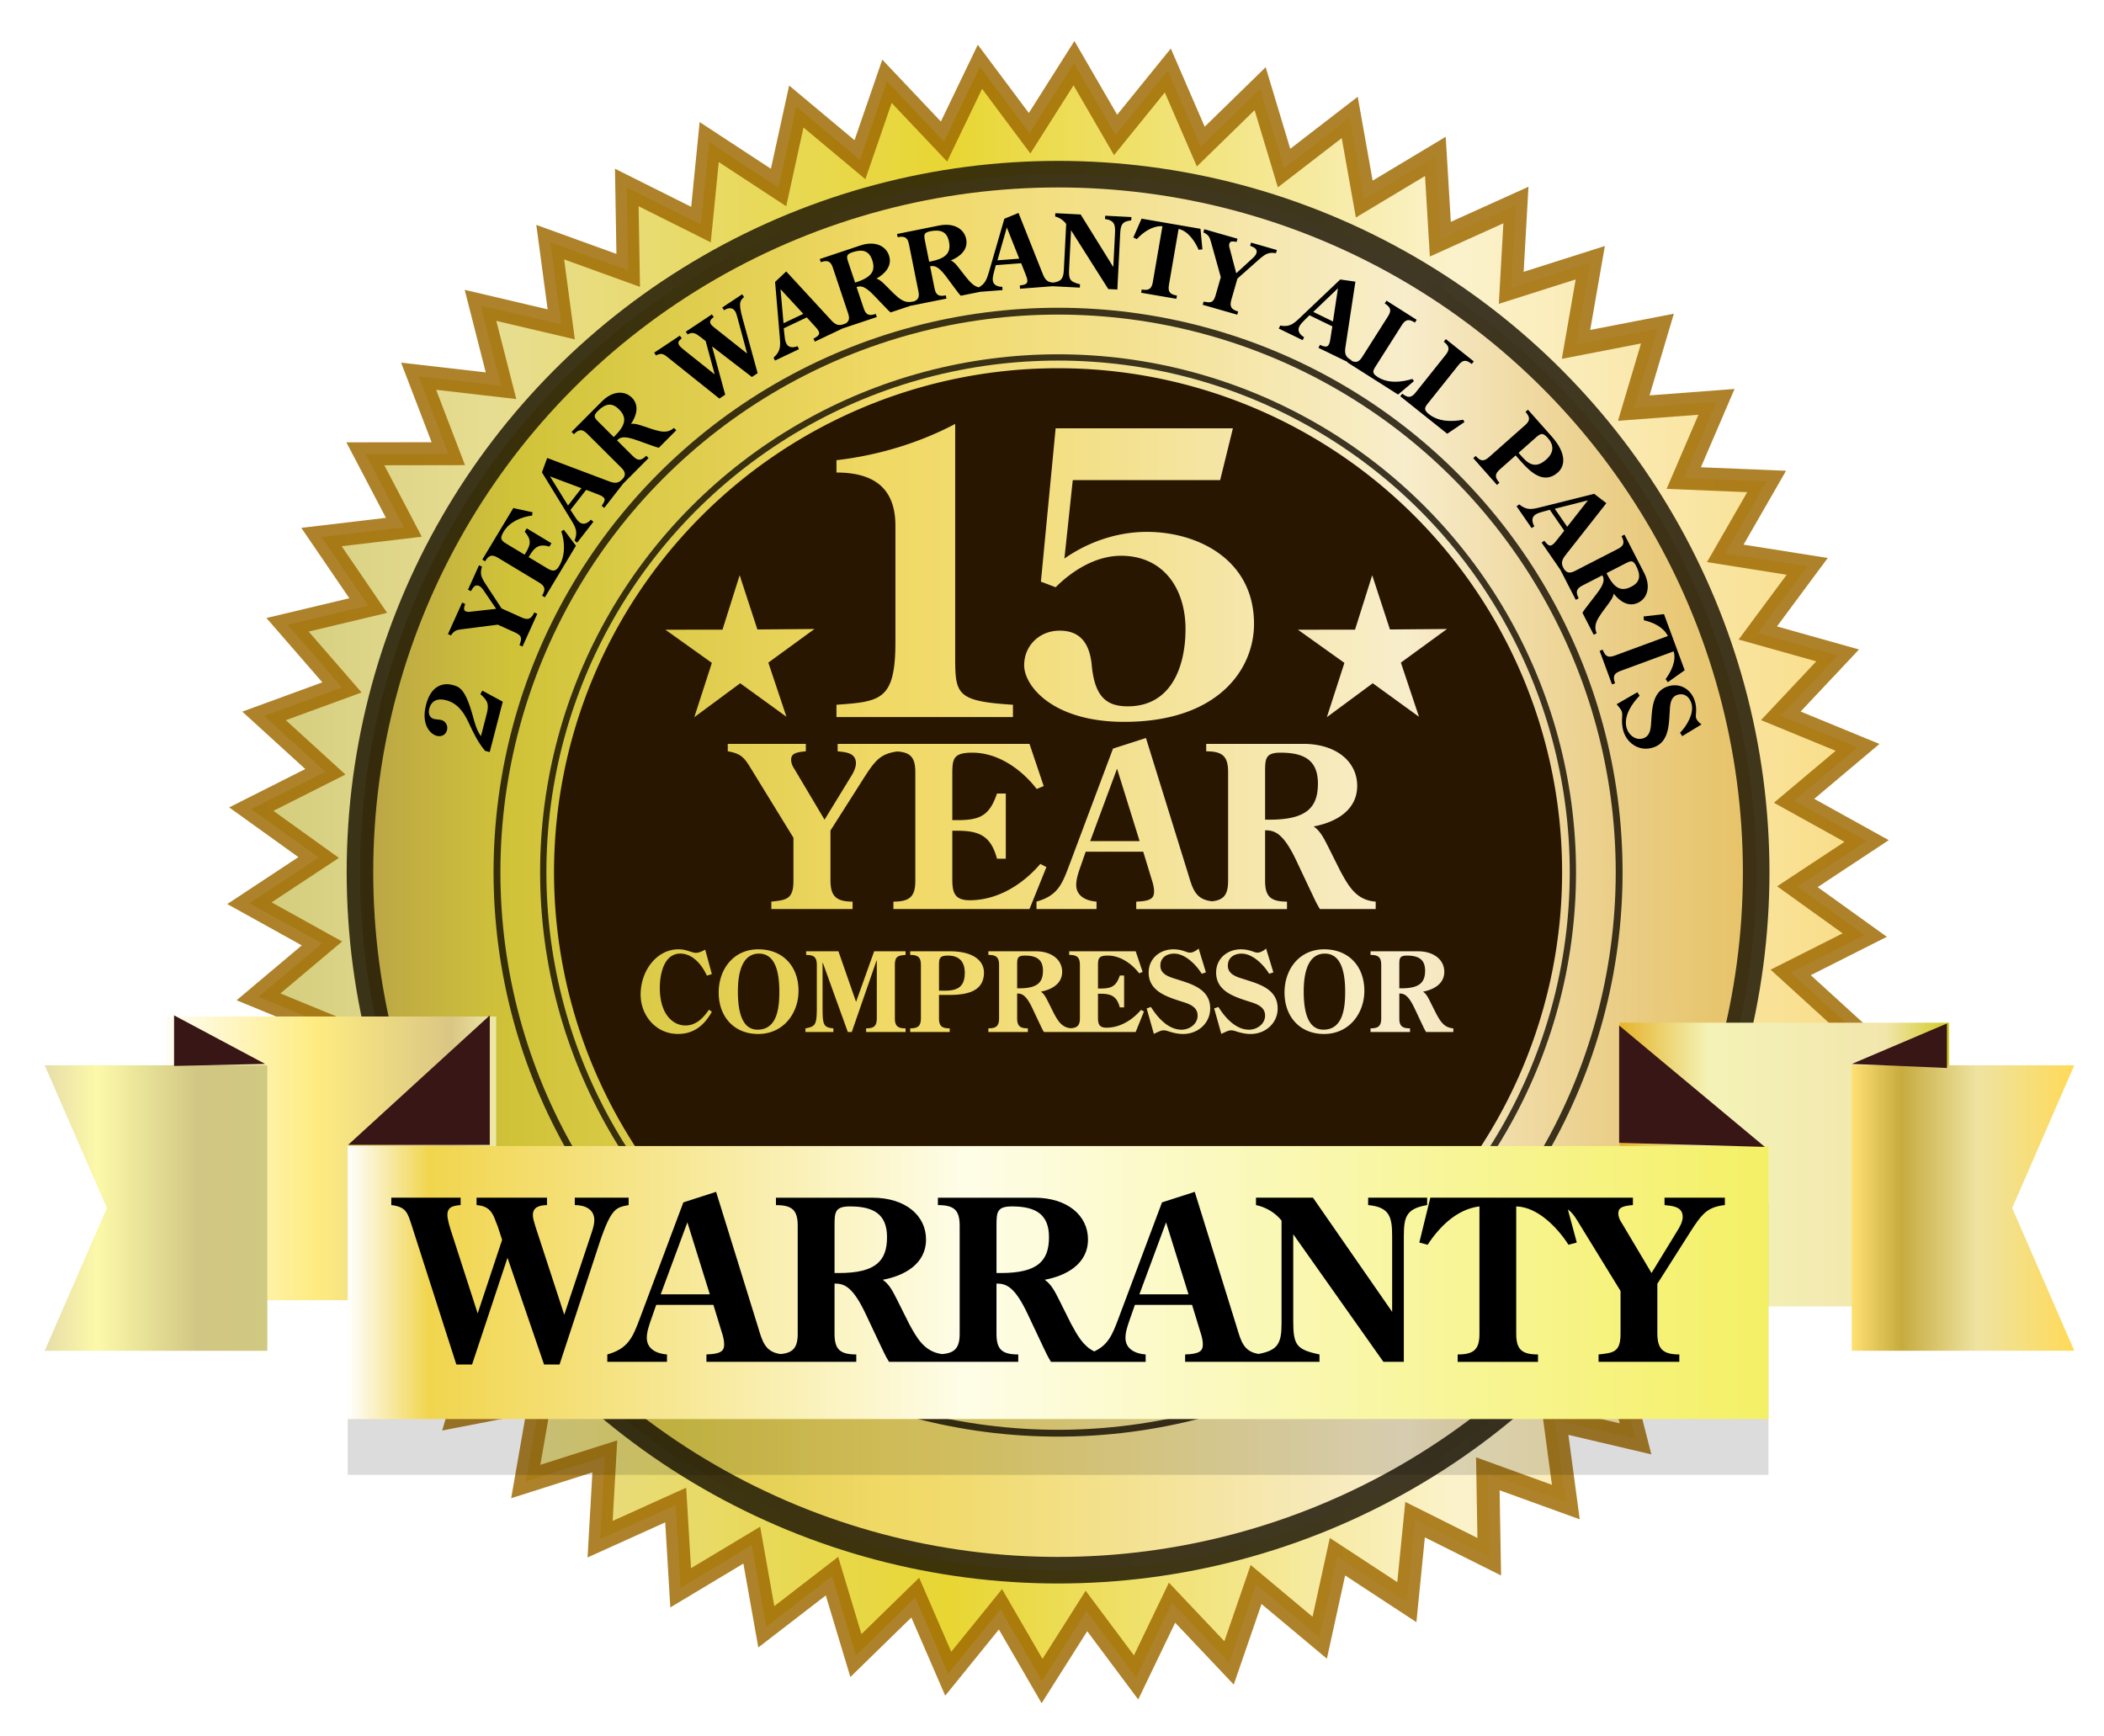 <?xml version="1.0" encoding="UTF-8" standalone="no"?>
<!-- Created with Inkscape (http://www.inkscape.org/) -->

<svg
   width="179.3mm"
   height="147.983mm"
   viewBox="0 0 179.3 147.983"
   version="1.1"
   id="svg1"
   inkscape:version="1.3 (0e150ed6c4, 2023-07-21)"
   sodipodi:docname="genie__ttw__warranty.svg"
   inkscape:export-filename="genie__minisplit__warranty.svg"
   inkscape:export-xdpi="96"
   inkscape:export-ydpi="96"
   xmlns:inkscape="http://www.inkscape.org/namespaces/inkscape"
   xmlns:sodipodi="http://sodipodi.sourceforge.net/DTD/sodipodi-0.dtd"
   xmlns:xlink="http://www.w3.org/1999/xlink"
   xmlns="http://www.w3.org/2000/svg"
   xmlns:svg="http://www.w3.org/2000/svg">
  <sodipodi:namedview
     id="namedview1"
     pagecolor="#ffffff"
     bordercolor="#000000"
     borderopacity="0.25"
     inkscape:showpageshadow="2"
     inkscape:pageopacity="0.0"
     inkscape:pagecheckerboard="0"
     inkscape:deskcolor="#d1d1d1"
     inkscape:document-units="px"
     inkscape:zoom="0.76702439"
     inkscape:cx="252.92546"
     inkscape:cy="317.46057"
     inkscape:window-width="1920"
     inkscape:window-height="1057"
     inkscape:window-x="-8"
     inkscape:window-y="-8"
     inkscape:window-maximized="1"
     inkscape:current-layer="layer1" />
  <defs
     id="defs1">
    <linearGradient
       id="linearGradient32"
       inkscape:collect="always">
      <stop
         style="stop-color:#4a473d;stop-opacity:1;"
         offset="0.053"
         id="stop36" />
      <stop
         style="stop-color:#4d4833;stop-opacity:1;"
         offset="1"
         id="stop34" />
    </linearGradient>
    <linearGradient
       id="linearGradient23"
       inkscape:collect="always">
      <stop
         style="stop-color:#ffe073;stop-opacity:1;"
         offset="0"
         id="stop24" />
      <stop
         style="stop-color:#c6ab3f;stop-opacity:1;"
         offset="0.224"
         id="stop27" />
      <stop
         style="stop-color:#eee3a1;stop-opacity:1;"
         offset="0.563"
         id="stop26" />
      <stop
         style="stop-color:#ffda58;stop-opacity:1;"
         offset="1"
         id="stop25" />
    </linearGradient>
    <linearGradient
       id="linearGradient19"
       inkscape:collect="always">
      <stop
         style="stop-color:#e5b32a;stop-opacity:1;"
         offset="0"
         id="stop20" />
      <stop
         style="stop-color:#f4f3b7;stop-opacity:1;"
         offset="0.271"
         id="stop23" />
      <stop
         style="stop-color:#f2e6ad;stop-opacity:1;"
         offset="0.804"
         id="stop22" />
      <stop
         style="stop-color:#d1ca23;stop-opacity:1;"
         offset="1"
         id="stop21" />
    </linearGradient>
    <linearGradient
       id="linearGradient15"
       inkscape:collect="always">
      <stop
         style="stop-color:#e7dda9;stop-opacity:1;"
         offset="0"
         id="stop16" />
      <stop
         style="stop-color:#fcf9a9;stop-opacity:1;"
         offset="0.237"
         id="stop19" />
      <stop
         style="stop-color:#d1c684;stop-opacity:1;"
         offset="0.69"
         id="stop18" />
      <stop
         style="stop-color:#d0c981;stop-opacity:1;"
         offset="1"
         id="stop17" />
    </linearGradient>
    <linearGradient
       id="linearGradient11"
       inkscape:collect="always">
      <stop
         style="stop-color:#fffdf4;stop-opacity:1;"
         offset="0"
         id="stop12" />
      <stop
         style="stop-color:#feec81;stop-opacity:1;"
         offset="0.452"
         id="stop14" />
      <stop
         style="stop-color:#dac684;stop-opacity:1;"
         offset="0.865"
         id="stop15" />
      <stop
         style="stop-color:#eeeaa8;stop-opacity:1;"
         offset="1"
         id="stop13" />
    </linearGradient>
    <linearGradient
       id="linearGradient8"
       inkscape:collect="always">
      <stop
         style="stop-color:#ffffff;stop-opacity:1;"
         offset="0"
         id="stop8" />
      <stop
         style="stop-color:#f1d54e;stop-opacity:1;"
         offset="0.057"
         id="stop11" />
      <stop
         style="stop-color:#fefde7;stop-opacity:1;"
         offset="0.434"
         id="stop10" />
      <stop
         style="stop-color:#f4f065;stop-opacity:1;"
         offset="1"
         id="stop9" />
    </linearGradient>
    <linearGradient
       id="linearGradient210"
       inkscape:collect="always">
      <stop
         style="stop-color:#b29839;stop-opacity:1;"
         offset="0"
         id="stop210" />
      <stop
         style="stop-color:#cabd25;stop-opacity:1;"
         offset="0.113"
         id="stop214" />
      <stop
         style="stop-color:#f2d96d;stop-opacity:1;"
         offset="0.377"
         id="stop32" />
      <stop
         style="stop-color:#f8edcf;stop-opacity:1;"
         offset="0.745"
         id="stop215" />
      <stop
         style="stop-color:#ce9822;stop-opacity:0.514;"
         offset="1"
         id="stop211" />
    </linearGradient>
    <linearGradient
       id="linearGradient1"
       inkscape:collect="always">
      <stop
         style="stop-color:#c8c060;stop-opacity:1;"
         offset="0"
         id="stop1" />
      <stop
         style="stop-color:#e3d77c;stop-opacity:1;"
         offset="0.154"
         id="stop213" />
      <stop
         style="stop-color:#e4ce09;stop-opacity:1;"
         offset="0.434"
         id="stop216" />
      <stop
         style="stop-color:#fbf0c2;stop-opacity:1;"
         offset="0.744"
         id="stop217" />
      <stop
         style="stop-color:#f7d56c;stop-opacity:1;"
         offset="1"
         id="stop3" />
    </linearGradient>
    <linearGradient
       inkscape:collect="always"
       xlink:href="#linearGradient1"
       id="linearGradient212"
       x1="-91.908"
       y1="85.774"
       x2="183.532"
       y2="85.774"
       gradientUnits="userSpaceOnUse" />
    <linearGradient
       inkscape:collect="always"
       xlink:href="#linearGradient210"
       id="linearGradient213"
       x1="44.786"
       y1="148.5"
       x2="165.214"
       y2="148.5"
       gradientUnits="userSpaceOnUse" />
    <linearGradient
       inkscape:collect="always"
       xlink:href="#linearGradient8"
       id="linearGradient9"
       x1="44.461"
       y1="177.653"
       x2="165.539"
       y2="177.653"
       gradientUnits="userSpaceOnUse"
       gradientTransform="translate(0,5.821)" />
    <linearGradient
       inkscape:collect="always"
       xlink:href="#linearGradient11"
       id="linearGradient13"
       x1="29.031"
       y1="167.07"
       x2="57.116"
       y2="167.07"
       gradientUnits="userSpaceOnUse"
       gradientTransform="translate(0,5.821)" />
    <linearGradient
       inkscape:collect="always"
       xlink:href="#linearGradient15"
       id="linearGradient17"
       x1="18.644"
       y1="171.303"
       x2="37.614"
       y2="171.303"
       gradientUnits="userSpaceOnUse"
       gradientTransform="translate(0,5.821)" />
    <linearGradient
       inkscape:collect="always"
       xlink:href="#linearGradient19"
       id="linearGradient21"
       x1="152.856"
       y1="167.599"
       x2="180.941"
       y2="167.599"
       gradientUnits="userSpaceOnUse"
       gradientTransform="translate(0,5.821)" />
    <linearGradient
       inkscape:collect="always"
       xlink:href="#linearGradient23"
       id="linearGradient25"
       x1="172.631"
       y1="171.303"
       x2="191.602"
       y2="171.303"
       gradientUnits="userSpaceOnUse"
       gradientTransform="translate(0,5.821)" />
    <linearGradient
       inkscape:collect="always"
       xlink:href="#linearGradient32"
       id="linearGradient34"
       x1="50.796"
       y1="114.87"
       x2="160.22"
       y2="114.87"
       gradientUnits="userSpaceOnUse" />
    <filter
       inkscape:collect="always"
       style="color-interpolation-filters:sRGB"
       id="filter37"
       x="-0.027"
       y="-0.14"
       width="1.054"
       height="1.28">
      <feGaussianBlur
         inkscape:collect="always"
         stdDeviation="1.359"
         id="feGaussianBlur37" />
    </filter>
  </defs>
  <g
     inkscape:label="Layer 1"
     inkscape:groupmode="layer"
     id="layer1"
     transform="translate(-14.833,-74.164)">
    <path
       sodipodi:type="star"
       style="opacity:0.83;fill:url(#linearGradient212);stroke:#9e6900;stroke-width:3.864;stroke-linecap:round;stroke-linejoin:miter;stroke-dasharray:none;stroke-opacity:1;paint-order:stroke markers fill"
       id="path1"
       inkscape:flatsided="false"
       sodipodi:sides="54"
       sodipodi:cx="45.878048"
       sodipodi:cy="85.891983"
       sodipodi:r1="124.29967"
       sodipodi:r2="136.01192"
       sodipodi:arg1="1.5323594"
       sodipodi:arg2="1.590537"
       inkscape:rounded="0"
       inkscape:randomized="0"
       d="m 50.655,210.1 -7.461,11.778 -6.991,-12.063 -8.778,10.832 -5.543,-12.793 -9.976,9.739 -4.02,-13.35 -11.04,8.515 -2.443,-13.726 -11.953,7.176 -0.833,-13.917 -12.706,5.74 0.788,-13.92 -13.286,4.226 2.399,-13.734 -13.687,2.655 3.977,-13.363 -13.903,1.048 5.501,-12.811 -13.93,-0.573 6.951,-12.086 -13.77,-2.186 8.307,-11.197 -13.423,-3.77 9.551,-10.157 -12.894,-5.303 10.666,-8.979 -12.191,-6.764 11.636,-7.68 -11.324,-8.133 12.449,-6.277 -10.303,-9.393 13.094,-4.79 -9.143,-10.526 13.561,-3.237 -7.859,-11.516 13.845,-1.641 -6.469,-12.35 13.942,-0.023 -4.991,-13.018 13.85,1.596 -3.446,-13.509 13.571,3.193 -1.855,-13.818 13.109,4.747 -0.238,-13.94 12.469,6.237 1.382,-13.873 11.661,7.642 2.983,-13.619 10.695,8.944 4.544,-13.181 9.584,10.126 6.044,-12.564 8.344,11.17 7.461,-11.778 6.991,12.063 8.778,-10.832 5.543,12.793 9.976,-9.739 4.02,13.35 11.04,-8.515 2.443,13.726 11.953,-7.176 0.833,13.917 12.706,-5.74 -0.788,13.92 13.286,-4.226 -2.399,13.734 13.687,-2.655 -3.977,13.363 13.903,-1.048 -5.501,12.811 13.93,0.573 -6.951,12.086 13.77,2.186 -8.307,11.197 13.423,3.77 -9.551,10.157 12.894,5.303 -10.666,8.979 12.191,6.764 -11.636,7.68 11.324,8.133 -12.449,6.277 10.303,9.393 -13.094,4.79 9.143,10.526 -13.561,3.237 7.859,11.516 -13.845,1.641 6.469,12.35 -13.942,0.023 4.991,13.018 -13.85,-1.596 3.446,13.509 -13.571,-3.193 1.855,13.818 -13.109,-4.747 0.238,13.94 -12.469,-6.237 -1.382,13.873 -11.661,-7.642 -2.983,13.619 -10.695,-8.944 -4.544,13.181 -9.584,-10.126 -6.044,12.564 z"
       transform="matrix(0.507,0,0,0.507,81.736,104.946)" />
    <circle
       style="opacity:0.819;fill:url(#linearGradient213);stroke:#181000;stroke-width:2.264;stroke-linecap:round;stroke-linejoin:miter;stroke-dasharray:none;stroke-opacity:1;paint-order:markers stroke fill"
       id="path210"
       cx="105"
       cy="148.5"
       r="59.492" />
    <path
       id="path211"
       style="opacity:1;fill:#291600;fill-opacity:1;stroke:none;stroke-width:1.834;stroke-linecap:round;stroke-linejoin:miter;stroke-dasharray:none;stroke-opacity:1;paint-order:stroke markers fill"
       d="m 105,105.547 a 42.953,42.953 0 0 0 -42.953,42.953 42.953,42.953 0 0 0 42.953,42.953 42.953,42.953 0 0 0 42.953,-42.953 42.953,42.953 0 0 0 -42.953,-42.953 z m -8.768,4.748 v 19.656 c 0,3.361 2.57e-4,3.972 4.923,4.278 v 1.052 H 86.116 v -1.052 c 3.768,-0.272 5.024,-0.374 5.024,-5.364 v -9.879 c 0,-2.784 -1.358,-4.549 -5.024,-4.549 v -1.052 c 3.531,-0.407 7.027,-1.46 10.116,-3.089 z m 8.561,0.373 h 15.107 l -1.087,4.413 h -12.56 l -0.713,6.688 c 2.037,-1.426 4.515,-2.274 7.027,-2.274 4.311,0 9.132,2.342 9.132,7.842 0,3.87 -3.055,8.351 -11.067,8.351 -6.077,0 -8.521,-3.055 -8.521,-4.82 0,-1.697 1.324,-2.953 3.022,-2.953 1.596,0 2.58,0.883 2.75,3.089 0.272,2.478 1.188,3.361 3.055,3.361 3.734,0 4.923,-3.428 4.923,-6.586 0,-3.429 -1.867,-6.247 -5.499,-6.247 -2.105,0 -4.108,1.222 -5.568,2.682 l -1.256,-0.475 z m -26.927,12.521 1.51,4.624 4.864,-0.04 -3.931,2.865 1.542,4.614 -3.939,-2.854 -3.912,2.892 1.497,-4.629 -3.958,-2.826 4.864,-0.007 z m 53.905,0 1.51,4.624 4.864,-0.04 -3.931,2.865 1.542,4.614 -3.939,-2.854 -3.912,2.892 1.497,-4.629 -3.959,-2.826 4.864,-0.007 z m -19.282,13.874 3.577,11.521 c 0.398,1.303 0.609,2.255 2.074,2.396 0.989,-0.108 1.35,-0.58 1.35,-1.743 v -9.27 c 0,-1.346 -0.481,-1.769 -1.866,-1.769 v -0.635 h 8.27 c 2.846,0 4.597,1.539 4.597,3.578 0,2.116 -1.866,3.116 -3.712,3.462 0.596,0.404 0.904,1.077 1.231,1.712 l 1.039,2.077 c 0.712,1.308 1.365,2.5 3.019,2.616 v 0.635 h -4.751 c -0.327,-0.5 -0.558,-1.077 -0.827,-1.616 l -1.135,-2.404 c -1.154,-2.481 -1.904,-2.692 -2.712,-2.692 v 4.308 c 0,1.346 0.481,1.77 1.866,1.77 v 0.635 h -6.097 -6.751 v -0.635 c 1.231,-0.038 1.52,-0.289 1.52,-0.866 0,-0.365 -0.116,-0.769 -0.231,-1.116 l -0.692,-2.27 h -4.904 l -0.423,1.212 c -0.173,0.5 -0.385,1.077 -0.385,1.615 0,0.981 0.885,1.366 1.731,1.424 v 0.635 h -5.116 v -0.635 c 1.789,-0.5 2.173,-1.462 2.769,-3.039 l 3.751,-10.001 z m -35.639,0.5 h 6.654 v 0.635 c -0.981,0.077 -1.25,0.269 -1.25,0.712 0,0.346 0.134,0.577 0.307,0.846 l 2.539,4.27 2.212,-3.616 c 0.212,-0.327 0.462,-0.788 0.462,-1.192 0,-0.904 -0.885,-0.943 -1.558,-1.02 v -0.635 h 5.174 11.174 l 1.212,3.597 -0.596,0.25 c -1.289,-1.673 -3.289,-3.096 -5.481,-3.096 -1.712,0 -1.712,0.577 -1.712,2 v 3.751 h 0.384 c 1.923,0 2.77,-0.327 3.424,-2.27 h 0.75 v 5.558 h -0.75 c -0.519,-1.943 -1.5,-2.385 -3.385,-2.385 h -0.423 v 4.058 c 0,1.116 0.115,1.866 1.481,1.866 2.385,0 4.52,-1.346 6.02,-3.096 l 0.519,0.269 -1.443,3.578 H 90.969 v -0.635 c 1.385,0 1.866,-0.424 1.866,-1.77 v -9.27 c 0,-1.23 -0.41,-1.685 -1.535,-1.755 -1.309,0.168 -1.791,0.685 -2.523,1.755 l -0.288,0.442 -2.885,4.539 v 4.289 c 0.019,1.25 0.423,1.77 1.885,1.77 v 0.635 h -6.924 v -0.635 c 1.25,-0.135 1.885,-0.174 1.885,-1.77 v -3.673 l -3.674,-5.982 c -0.539,-0.904 -0.884,-1.212 -1.923,-1.385 z m 47.121,0.75 c -1.269,0 -1.327,0.48 -1.327,1.577 v 4.135 h 0.365 c 3.173,0 4.135,-1.039 4.135,-3.077 0,-1.943 -1.116,-2.634 -3.173,-2.634 z m -13.944,1.365 -2.289,6.174 h 4.212 z m 6.952,15.33 0.62,2.03 -0.357,0.122 c -0.46,-0.752 -1.4,-1.719 -2.349,-1.719 -0.648,0 -1.175,0.348 -1.175,1.024 0,0.77 0.808,0.977 1.409,1.165 l 0.554,0.179 c 1.156,0.376 2.283,0.911 2.283,2.302 0,1.287 -1.071,2.18 -2.302,2.18 -0.404,0 -0.799,-0.085 -1.184,-0.207 -0.179,-0.056 -0.291,-0.103 -0.479,-0.103 -0.16,0 -0.244,0.019 -0.836,0.301 l -0.611,-2.17 0.366,-0.122 c 0.554,0.893 1.466,1.935 2.603,1.935 0.676,0 1.371,-0.479 1.371,-1.203 0,-0.77 -0.752,-1.005 -1.353,-1.193 -1.25,-0.404 -2.819,-0.874 -2.819,-2.471 0,-1.193 0.949,-1.982 2.105,-1.982 0.385,0 0.676,0.065 1.034,0.188 0.132,0.047 0.254,0.094 0.395,0.094 0.235,0 0.554,-0.188 0.723,-0.348 z m 5.75,0 0.62,2.03 -0.357,0.122 c -0.46,-0.752 -1.4,-1.719 -2.349,-1.719 -0.648,0 -1.175,0.348 -1.175,1.024 0,0.77 0.808,0.977 1.409,1.165 l 0.554,0.179 c 1.156,0.376 2.283,0.911 2.283,2.302 0,1.287 -1.071,2.18 -2.302,2.18 -0.404,0 -0.799,-0.085 -1.184,-0.207 -0.179,-0.056 -0.291,-0.103 -0.479,-0.103 -0.16,0 -0.245,0.019 -0.837,0.301 l -0.61,-2.17 0.366,-0.122 c 0.554,0.893 1.466,1.935 2.602,1.935 0.676,0 1.372,-0.479 1.372,-1.203 0,-0.77 -0.752,-1.005 -1.353,-1.193 -1.25,-0.404 -2.819,-0.874 -2.819,-2.471 0,-1.193 0.949,-1.982 2.105,-1.982 0.385,0 0.676,0.065 1.034,0.188 0.132,0.047 0.253,0.094 0.394,0.094 0.235,0 0.554,-0.188 0.723,-0.348 z m -50.052,0.066 c 0.338,0 0.611,0.075 0.846,0.15 0.235,0.075 0.432,0.15 0.62,0.15 0.244,0 0.47,-0.113 0.686,-0.217 l 0.103,-0.047 0.564,2.077 -0.423,0.131 c -0.413,-0.902 -1.193,-1.879 -2.264,-1.879 -1.428,0 -1.748,1.813 -1.748,2.912 0,2.274 1.127,3.214 2.18,3.214 0.93,0 1.522,-0.648 2.011,-1.344 l 0.244,0.178 c -0.639,1.137 -1.522,1.889 -2.885,1.889 -1.87,0 -3.185,-1.56 -3.185,-3.364 0,-1.954 1.306,-3.852 3.251,-3.852 z m 6.775,0 c 2.114,0 3.429,1.465 3.429,3.542 0,1.898 -1.278,3.674 -3.439,3.674 -2.048,0 -3.364,-1.466 -3.364,-3.533 0,-2.001 1.278,-3.683 3.373,-3.683 z m 48.219,0 c 2.114,0 3.43,1.465 3.43,3.542 0,1.898 -1.278,3.674 -3.439,3.674 -2.048,0 -3.364,-1.466 -3.364,-3.533 0,-2.001 1.278,-3.683 3.373,-3.683 z m -44.141,0.169 h 2.753 l 1.503,4.313 1.541,-4.313 h 2.678 v 0.31 c -0.677,0.047 -0.912,0.15 -0.912,0.865 v 4.529 c 0,0.658 0.235,0.864 0.912,0.864 v 0.31 h -3.364 v -0.31 c 0.676,0 0.911,-0.206 0.911,-0.864 v -4.924 h -0.019 l -2.114,6.098 H 87.083 l -2.133,-5.91 h -0.019 v 3.824 c 0,1.503 0.085,1.691 0.921,1.776 v 0.31 h -2.377 v -0.31 c 0.827,-0.16 0.967,-0.263 0.967,-1.776 v -3.617 c 0,-0.705 -0.282,-0.865 -0.911,-0.865 z m 8.87,0 h 3.382 c 2.105,0 2.903,0.883 2.903,1.813 0,1.729 -1.682,1.907 -3.025,1.907 h -0.808 v 1.983 c 0,0.658 0.235,0.864 0.912,0.864 v 0.31 h -3.364 v -0.31 c 0.676,0 0.911,-0.206 0.911,-0.864 v -4.529 c 0,-0.658 -0.235,-0.865 -0.911,-0.865 z m 6.662,0 h 4.04 c 1.391,0 2.246,0.752 2.246,1.748 0,1.034 -0.912,1.522 -1.814,1.691 0.291,0.197 0.442,0.526 0.602,0.836 l 0.507,1.015 c 0.338,0.621 0.652,1.183 1.41,1.267 0.585,-0.025 0.807,-0.236 0.807,-0.854 v -4.529 c 0,-0.658 -0.235,-0.865 -0.912,-0.865 v -0.31 h 5.666 l 0.592,1.757 -0.291,0.122 c -0.63,-0.817 -1.607,-1.513 -2.678,-1.513 -0.836,0 -0.836,0.282 -0.836,0.977 v 1.832 h 0.188 c 0.94,0 1.353,-0.16 1.673,-1.109 h 0.366 v 2.716 H 110.262 c -0.254,-0.949 -0.733,-1.165 -1.654,-1.165 h -0.207 v 1.983 c 0,0.545 0.056,0.911 0.723,0.911 1.165,0 2.208,-0.658 2.941,-1.513 l 0.254,0.131 -0.705,1.748 h -5.497 -2.321 c -0.16,-0.244 -0.272,-0.526 -0.404,-0.789 l -0.554,-1.175 c -0.564,-1.212 -0.93,-1.315 -1.325,-1.315 v 2.105 c 0,0.658 0.235,0.864 0.912,0.864 v 0.31 h -3.364 v -0.31 c 0.676,0 0.911,-0.206 0.911,-0.864 v -4.529 c 0,-0.658 -0.235,-0.865 -0.911,-0.865 z m 32.566,0 h 4.04 c 1.391,0 2.246,0.752 2.246,1.748 0,1.034 -0.911,1.522 -1.813,1.691 0.291,0.197 0.441,0.526 0.601,0.836 l 0.507,1.015 c 0.348,0.639 0.667,1.221 1.475,1.277 v 0.31 h -2.321 c -0.16,-0.244 -0.273,-0.526 -0.404,-0.789 l -0.554,-1.175 c -0.564,-1.212 -0.93,-1.315 -1.325,-1.315 v 2.105 c 0,0.658 0.235,0.864 0.912,0.864 v 0.31 h -3.364 v -0.31 c 0.676,0 0.911,-0.206 0.911,-0.864 v -4.529 c 0,-0.658 -0.235,-0.865 -0.911,-0.865 z m -52.119,0.197 c -1.081,0 -1.795,0.958 -1.795,3.232 0,2.358 0.667,3.251 1.682,3.251 1.71,0 1.851,-1.963 1.851,-3.241 0,-2.424 -0.733,-3.242 -1.738,-3.242 z m 48.219,0 c -1.081,0 -1.795,0.958 -1.795,3.232 0,2.358 0.667,3.251 1.682,3.251 1.71,0 1.851,-1.963 1.851,-3.241 0,-2.424 -0.733,-3.242 -1.738,-3.242 z m -32.115,0.169 c -0.761,0 -0.761,0.282 -0.761,0.93 v 2.058 h 0.554 c 1.118,0 1.644,-0.413 1.644,-1.522 0,-1.024 -0.554,-1.466 -1.438,-1.466 z m 6.549,0 c -0.62,0 -0.649,0.235 -0.649,0.77 v 2.02 h 0.179 c 1.55,0 2.02,-0.507 2.02,-1.503 0,-0.949 -0.545,-1.287 -1.55,-1.287 z m 32.566,0 c -0.62,0 -0.649,0.235 -0.649,0.77 v 2.02 h 0.179 c 1.55,0 2.02,-0.507 2.02,-1.503 0,-0.949 -0.545,-1.287 -1.55,-1.287 z" />
    <circle
       style="opacity:0.819;fill:none;fill-opacity:1;stroke:#140d00;stroke-width:0.583;stroke-linecap:round;stroke-linejoin:miter;stroke-dasharray:none;stroke-opacity:1;paint-order:markers stroke fill"
       id="path217"
       cx="105"
       cy="148.5"
       r="47.815" />
    <rect
       style="opacity:1;fill:url(#linearGradient21);fill-opacity:1;paint-order:markers stroke fill"
       id="rect6"
       width="28.085"
       height="24.182"
       x="152.856"
       y="161.328" />
    <rect
       style="opacity:1;fill:url(#linearGradient13);fill-opacity:1;paint-order:markers stroke fill"
       id="rect5"
       width="28.085"
       height="24.182"
       x="29.031"
       y="160.799" />
    <path
       id="rect7"
       style="opacity:1;fill:url(#linearGradient17);stroke-width:0.727;stroke-linecap:round;paint-order:markers stroke fill"
       d="m 18.644,164.955 h 18.971 v 24.337 H 18.644 l 5.292,-12.168 z"
       sodipodi:nodetypes="cccccc" />
    <circle
       style="opacity:0.819;fill:none;fill-opacity:1;stroke:#140d00;stroke-width:0.535;stroke-linecap:round;stroke-linejoin:miter;stroke-dasharray:none;stroke-opacity:1;paint-order:markers stroke fill"
       id="circle32"
       cx="105"
       cy="148.5"
       r="43.872" />
    <rect
       style="opacity:0.371;fill:#000000;fill-opacity:1;stroke:none;stroke-width:1.797;stroke-linecap:round;stroke-dasharray:none;paint-order:markers stroke fill;filter:url(#filter37)"
       id="rect37"
       width="121.078"
       height="23.268"
       x="44.461"
       y="176.602" />
    <rect
       style="opacity:1;fill:url(#linearGradient9);fill-opacity:1;stroke:none;stroke-width:1.797;stroke-linecap:round;stroke-dasharray:none;paint-order:markers stroke fill"
       id="rect3"
       width="121.078"
       height="23.268"
       x="44.461"
       y="171.84" />
    <path
       id="text5"
       style="font-style:normal;font-variant:normal;font-weight:normal;font-stretch:normal;font-size:19.116px;line-height:0.9;font-family:'Century Old Style Std';-inkscape-font-specification:'Century Old Style Std';text-align:center;letter-spacing:0px;text-anchor:middle;opacity:1;fill:#000000;fill-opacity:1;stroke-width:3.083;stroke-linecap:round;paint-order:markers stroke fill"
       inkscape:label="WARRANTY"
       d="m 75.858,175.744 -2.791,0.899 -3.727,9.94 c -0.593,1.567 -0.975,2.523 -2.753,3.02 v 0.63 h 5.085 v -0.63 c -0.841,-0.057 -1.72,-0.44 -1.72,-1.415 0,-0.535 0.21,-1.109 0.382,-1.606 l 0.42,-1.204 h 4.875 l 0.688,2.256 c 0.115,0.344 0.229,0.745 0.229,1.108 0,0.573 -0.287,0.822 -1.511,0.86 v 0.63 h 5.926 0.783 6.06 v -0.63 c -1.376,0 -1.854,-0.42 -1.854,-1.759 v -4.282 c 0.803,0 1.548,0.21 2.695,2.676 l 1.128,2.39 c 0.268,0.535 0.497,1.109 0.822,1.606 h 4.168 0.554 6.289 v -0.63 c -1.376,0 -1.854,-0.42 -1.854,-1.759 v -4.282 c 0.803,0 1.548,0.21 2.695,2.676 l 1.128,2.39 c 0.268,0.535 0.497,1.109 0.822,1.606 h 2.982 1.739 3.346 v -0.63 c -0.841,-0.057 -1.721,-0.44 -1.721,-1.415 0,-0.535 0.21,-1.109 0.382,-1.606 l 0.421,-1.204 h 4.875 l 0.688,2.256 c 0.115,0.344 0.229,0.745 0.229,1.108 0,0.573 -0.287,0.822 -1.51,0.86 v 0.63 h 6.04 0.669 4.741 v -0.63 c -2.007,-0.421 -2.237,-0.822 -2.237,-2.906 v -7.341 l 7.684,10.877 h 1.74 v -10.647 c 0,-1.682 0.172,-2.408 1.988,-2.714 v -0.631 h -5.028 v 0.631 c 1.892,0.172 2.045,1.089 2.045,2.714 v 6.385 l -6.748,-9.73 h -4.856 v 0.631 c 0.841,0.172 1.644,0.65 2.179,1.319 v 8.793 c 0,1.678 -0.329,2.274 -1.953,2.574 -1.305,-0.196 -1.509,-1.119 -1.889,-2.364 l -3.555,-11.45 -2.791,0.899 -3.727,9.94 c -0.503,1.331 -0.864,2.217 -2.046,2.76 -0.927,-0.438 -1.433,-1.354 -1.968,-2.339 l -1.032,-2.064 c -0.325,-0.631 -0.631,-1.3 -1.224,-1.701 1.835,-0.344 3.69,-1.338 3.69,-3.441 0,-2.026 -1.74,-3.555 -4.569,-3.555 h -8.22 v 0.631 c 1.376,0 1.854,0.42 1.854,1.759 v 9.214 c 0,1.207 -0.427,1.646 -1.513,1.724 -1.481,-0.202 -2.114,-1.326 -2.788,-2.566 l -1.032,-2.064 c -0.325,-0.631 -0.631,-1.3 -1.223,-1.701 1.835,-0.344 3.689,-1.338 3.689,-3.441 0,-2.026 -1.74,-3.555 -4.569,-3.555 h -8.22 v 0.631 c 1.376,0 1.854,0.42 1.854,1.759 v 9.214 c 0,1.186 -0.415,1.629 -1.459,1.719 -1.351,-0.179 -1.558,-1.109 -1.944,-2.369 z m -27.679,0.497 v 0.631 c 1.3,0.153 1.395,0.688 1.759,1.797 l 3.785,11.794 h 1.338 l 3.02,-9.099 3.116,9.099 h 1.319 l 3.422,-10.418 c 1.013,-3.02 1.452,-2.963 2.465,-3.173 v -0.631 h -4.587 v 0.631 c 0.822,0 1.663,0.325 1.663,1.281 0,0.363 -0.115,0.726 -0.229,1.07 l -2.332,6.996 -2.466,-7.55 c -0.076,-0.287 -0.21,-0.631 -0.21,-0.937 0,-0.726 0.612,-0.841 1.205,-0.86 v -0.631 h -6.003 v 0.631 c 0.975,0.076 1.338,0.516 1.644,1.414 l 0.153,0.382 0.382,1.166 -2.084,6.27 -2.217,-6.863 c -0.134,-0.401 -0.363,-1.128 -0.363,-1.529 0,-0.726 0.555,-0.783 1.128,-0.841 v -0.631 z m 88.544,0 -0.937,3.823 0.707,0.191 c 1.013,-1.548 2.504,-3.04 4.416,-3.269 v 10.858 c 0,1.338 -0.478,1.759 -1.855,1.759 v 0.63 h 6.844 v -0.63 c -1.376,0 -1.854,-0.42 -1.854,-1.759 v -10.858 c 1.835,0.038 3.536,1.835 4.454,3.269 l 0.707,-0.191 -0.759,-2.812 c 0.311,0.212 0.55,0.516 0.836,0.996 l 3.651,5.945 v 3.651 c 0,1.587 -0.631,1.625 -1.873,1.759 v 0.63 h 6.882 v -0.63 c -1.453,0 -1.854,-0.516 -1.873,-1.759 v -4.263 l 2.867,-4.511 0.287,-0.44 c 0.746,-1.09 1.224,-1.606 2.6,-1.759 v -0.631 h -5.142 v 0.631 c 0.669,0.076 1.549,0.114 1.549,1.013 0,0.401 -0.249,0.86 -0.459,1.185 l -2.198,3.594 -2.523,-4.244 c -0.172,-0.268 -0.306,-0.497 -0.306,-0.841 0,-0.44 0.268,-0.63 1.243,-0.707 v -0.631 h -5.812 -0.803 z m -49.453,0.745 c 2.045,0 3.154,0.688 3.154,2.619 0,2.026 -0.956,3.059 -4.11,3.059 h -0.363 v -4.11 c 0,-1.09 0.057,-1.568 1.319,-1.568 z m 13.802,0 c 2.045,0 3.154,0.688 3.154,2.619 0,2.026 -0.956,3.059 -4.11,3.059 h -0.363 v -4.11 c 0,-1.09 0.058,-1.568 1.319,-1.568 z m -27.661,1.358 1.912,6.136 h -4.186 z m 40.793,0 1.912,6.136 h -4.186 z" />
    <path
       id="rect8"
       style="opacity:1;fill:url(#linearGradient25);paint-order:markers stroke fill"
       d="m 172.631,164.955 h 18.971 l -5.292,12.168 5.292,12.168 h -18.971 z"
       sodipodi:nodetypes="cccccc" />
    <path
       id="text8"
       style="font-style:normal;font-variant:normal;font-weight:normal;font-stretch:normal;font-size:8.51px;line-height:0.9;font-family:'Century Old Style Std';-inkscape-font-specification:'Century Old Style Std';text-align:center;letter-spacing:0px;text-anchor:middle;display:none;opacity:1;fill:url(#linearGradient34);fill-opacity:1;stroke:none;stroke-width:3.787;stroke-linecap:round;stroke-dasharray:none;paint-order:normal"
       d="m 101.794,91.927 -1.208,0.495 -1.314,4.54 c -0.182,0.622 -0.335,1.025 -0.87,1.307 -0.442,-0.11 -0.743,-0.464 -1.062,-0.846 L 96.708,96.611 c -0.197,-0.247 -0.389,-0.512 -0.683,-0.635 0.771,-0.311 1.493,-0.907 1.309,-1.825 -0.178,-0.884 -1.071,-1.399 -2.306,-1.151 l -3.588,0.72 0.055,0.275 c 0.601,-0.121 0.846,0.021 0.964,0.605 l 0.808,4.021 c 0.102,0.507 -0.033,0.738 -0.459,0.87 l -0.006,-0.019 c -0.71,0.183 -1.152,-0.226 -1.634,-0.675 L 90.441,98.073 C 90.214,97.852 89.991,97.613 89.684,97.527 c 0.726,-0.404 1.369,-1.085 1.073,-1.973 -0.286,-0.856 -1.236,-1.257 -2.43,-0.858 l -3.471,1.159 0.089,0.266 c 0.581,-0.194 0.842,-0.084 1.031,0.481 l 1.299,3.891 c 0.151,0.454 0.077,0.698 -0.254,0.878 l -0.005,-0.011 c -0.699,0.313 -0.966,-0.05 -1.398,-0.523 l -3.617,-3.925 -0.951,0.895 0.399,4.709 c 0.061,0.744 0.09,1.201 -0.53,1.74 l 0.12,0.254 2.045,-0.971 -0.12,-0.254 c -0.349,0.138 -0.776,0.152 -0.962,-0.24 -0.102,-0.215 -0.127,-0.486 -0.153,-0.719 l -0.061,-0.565 1.96,-0.931 0.707,0.776 c 0.112,0.116 0.235,0.256 0.304,0.402 0.11,0.231 0.042,0.385 -0.443,0.634 l 0.12,0.254 2.39,-1.135 10e-4,0.004 2.89,-0.965 -0.089,-0.267 c -0.581,0.194 -0.842,0.084 -1.031,-0.481 l -0.604,-1.808 c 0.339,-0.113 0.684,-0.129 1.516,0.75 l 0.813,0.85 c 0.188,0.188 0.366,0.398 0.574,0.562 l 1.768,-0.59 0.002,0.011 2.987,-0.599 -0.055,-0.275 c -0.601,0.121 -0.846,-0.021 -0.963,-0.605 L 94.259,96.478 c 0.35,-0.07 0.695,-0.044 1.411,0.932 l 0.702,0.944 c 0.164,0.21 0.314,0.44 0.499,0.629 l 1.664,-0.334 1.896,-0.146 -0.022,-0.28 c -0.375,0.003 -0.779,-0.136 -0.812,-0.569 -0.018,-0.238 0.055,-0.499 0.115,-0.726 l 0.146,-0.549 2.164,-0.167 0.382,0.978 c 0.063,0.149 0.128,0.323 0.14,0.484 0.02,0.255 -0.1,0.375 -0.641,0.434 l 0.022,0.28 2.767,-0.213 2.329,0.118 0.014,-0.281 c -0.883,-0.232 -0.976,-0.416 -0.929,-1.342 l 0.166,-3.264 3.171,5.01 0.774,0.039 0.24,-4.734 c 0.038,-0.748 0.131,-1.067 0.945,-1.162 l 0.014,-0.281 -2.235,-0.113 -0.015,0.281 c 0.838,0.119 0.885,0.53 0.848,1.253 l -0.144,2.839 -2.781,-4.478 -2.159,-0.11 -0.014,0.28 c 0.37,0.095 0.716,0.326 0.939,0.636 l -0.198,3.91 c -0.037,0.732 -0.206,0.988 -0.899,1.089 -0.637,-0.019 -0.776,-0.418 -0.994,-0.975 z m 10.484,0.487 -0.7,1.606 0.296,0.137 c 0.561,-0.603 1.328,-1.144 2.184,-1.101 l -0.82,4.764 c -0.101,0.587 -0.342,0.735 -0.946,0.631 l -0.048,0.277 3.002,0.517 0.048,-0.276 c -0.604,-0.104 -0.782,-0.325 -0.681,-0.912 l 0.82,-4.764 c 0.802,0.155 1.413,1.073 1.707,1.771 l 0.325,-0.03 -0.164,-1.755 z m -11.48,0.751 1.058,2.658 -1.858,0.144 z m 16.829,0.149 -0.077,0.27 c 0.421,0.2 0.53,0.374 0.649,0.824 l 0.834,2.992 -0.448,1.563 c -0.195,0.679 -0.469,0.618 -1.018,0.523 l -0.077,0.27 2.945,0.844 0.077,-0.27 c -0.622,-0.178 -0.73,-0.448 -0.586,-0.982 l 0.523,-1.824 1.781,-1.579 0.176,-0.153 c 0.453,-0.375 0.721,-0.537 1.329,-0.434 l 0.077,-0.27 -2.2,-0.63 -0.077,0.27 c 0.277,0.115 0.649,0.239 0.538,0.623 -0.049,0.172 -0.212,0.338 -0.342,0.451 l -1.382,1.268 -0.559,-2.125 c -0.041,-0.136 -0.07,-0.25 -0.027,-0.397 0.054,-0.188 0.191,-0.237 0.618,-0.15 l 0.077,-0.27 z m -22.764,0.119 c 0.538,0.021 0.876,0.293 1.003,0.925 0.178,0.884 -0.149,1.419 -1.525,1.696 l -0.159,0.032 -0.36,-1.794 c -0.096,-0.476 -0.112,-0.689 0.438,-0.799 0.223,-0.045 0.424,-0.066 0.604,-0.059 z m -6.647,1.714 c 0.536,-0.046 0.905,0.183 1.109,0.794 0.286,0.856 0.028,1.426 -1.304,1.871 L 87.868,97.864 87.288,96.129 c -0.154,-0.46 -0.197,-0.67 0.336,-0.848 0.216,-0.072 0.413,-0.118 0.592,-0.133 z m 40.995,2.451 -3.427,3.255 c -0.542,0.512 -0.881,0.821 -1.69,0.674 l -0.122,0.253 2.036,0.989 0.122,-0.253 c -0.326,-0.187 -0.603,-0.511 -0.413,-0.901 0.104,-0.214 0.3,-0.403 0.466,-0.568 l 0.403,-0.4 1.952,0.948 -0.163,1.037 c -0.021,0.16 -0.053,0.343 -0.124,0.489 -0.112,0.23 -0.275,0.273 -0.772,0.051 l -0.122,0.252 2.48,1.205 -0.021,0.032 4.325,2.746 1.353,-1.147 -0.134,-0.186 c -0.952,0.293 -2.069,0.401 -2.952,-0.16 -0.532,-0.337 -0.42,-0.529 -0.147,-0.96 l 2.198,-3.463 c 0.319,-0.503 0.599,-0.547 1.116,-0.219 l 0.151,-0.237 -2.572,-1.632 -0.15,0.237 c 0.517,0.328 0.597,0.6 0.278,1.103 l -2.198,3.463 c -0.278,0.438 -0.535,0.51 -0.935,0.31 l 0.019,-0.038 c -0.681,-0.35 -0.564,-0.786 -0.465,-1.419 l 0.804,-5.277 z m -0.193,0.748 -0.428,2.829 -1.676,-0.814 z m -47.505,0.078 1.94,2.103 -1.684,0.799 z m -3.267,0.434 -1.701,1.13 0.155,0.234 c 0.305,-0.202 0.697,-0.289 0.932,0.066 0.089,0.135 0.136,0.297 0.178,0.453 l 0.857,3.169 -2.773,-2.194 c -0.099,-0.087 -0.233,-0.182 -0.309,-0.296 -0.179,-0.269 0.02,-0.462 0.235,-0.615 l -0.156,-0.234 -2.226,1.478 0.155,0.234 c 0.38,-0.212 0.623,-0.138 0.958,0.12 l 0.151,0.104 0.429,0.338 0.771,2.839 -2.512,-1.999 c -0.148,-0.116 -0.413,-0.329 -0.512,-0.478 -0.179,-0.269 0.013,-0.427 0.211,-0.59 l -0.155,-0.234 -2.191,1.454 0.156,0.234 c 0.52,-0.263 0.687,-0.088 1.095,0.234 l 4.307,3.443 0.497,-0.329 -1.12,-4.119 3.396,2.608 0.489,-0.325 -1.296,-4.706 c -0.368,-1.37 -0.191,-1.457 0.133,-1.784 z m 59.965,3.823 -0.175,0.22 c 0.479,0.382 0.528,0.661 0.157,1.127 l -2.558,3.206 c -0.372,0.466 -0.654,0.479 -1.133,0.097 l -0.175,0.219 4.004,3.196 1.469,-0.995 -0.113,-0.199 c -0.978,0.189 -2.1,0.175 -2.918,-0.477 -0.492,-0.393 -0.361,-0.571 -0.042,-0.97 l 2.558,-3.206 c 0.372,-0.466 0.655,-0.479 1.134,-0.097 l 0.175,-0.219 z m -70.224,4.573 c -0.536,-0.057 -1.145,0.18 -1.701,0.737 l -2.582,2.593 0.199,0.198 c 0.432,-0.434 0.715,-0.453 1.137,-0.033 l 2.907,2.894 c 0.339,0.337 0.382,0.59 0.167,0.899 l -0.01,-0.008 c -0.484,0.594 -0.886,0.389 -1.484,0.16 l -4.994,-1.884 -0.448,1.226 2.471,4.029 c 0.388,0.637 0.619,1.033 0.307,1.793 l 0.222,0.173 1.391,-1.786 -0.222,-0.173 c -0.25,0.28 -0.625,0.484 -0.967,0.217 -0.188,-0.146 -0.332,-0.377 -0.459,-0.574 l -0.307,-0.477 1.333,-1.712 0.981,0.376 c 0.152,0.054 0.324,0.123 0.452,0.223 0.201,0.157 0.211,0.326 -0.111,0.766 l 0.221,0.173 1.626,-2.088 0.003,0.003 2.149,-2.159 -0.199,-0.198 c -0.432,0.434 -0.715,0.453 -1.137,0.033 l -1.351,-1.345 c 0.252,-0.253 0.553,-0.422 1.691,-0.01 l 1.108,0.395 c 0.253,0.084 0.506,0.191 0.765,0.245 l 1.483,-1.49 -0.199,-0.198 c -0.552,0.483 -1.13,0.316 -1.763,0.131 l -0.976,-0.323 c -0.301,-0.096 -0.608,-0.209 -0.921,-0.148 0.468,-0.687 0.736,-1.584 0.073,-2.245 -0.24,-0.239 -0.534,-0.378 -0.856,-0.412 z m -1.145,1.019 c 0.298,-0.038 0.591,0.08 0.896,0.383 0.639,0.636 0.665,1.262 -0.326,2.257 l -0.114,0.114 -1.297,-1.29 c -0.344,-0.342 -0.477,-0.51 -0.081,-0.908 0.321,-0.323 0.623,-0.518 0.921,-0.556 z m 78.368,0.423 -0.21,0.186 c 0.406,0.459 0.407,0.742 -0.039,1.137 l -3.071,2.72 c -0.446,0.395 -0.727,0.359 -1.133,-0.099 l -0.21,0.187 2.02,2.28 0.21,-0.186 c -0.406,-0.459 -0.407,-0.742 0.039,-1.137 l 1.345,-1.191 0.485,0.548 c 0.807,0.911 1.938,1.945 3.11,0.906 0.631,-0.559 0.75,-1.631 -0.514,-3.058 z m 1.131,2.08 c 0.16,-0.026 0.322,0.06 0.55,0.318 0.53,0.599 0.564,1.24 -0.131,1.855 -0.752,0.666 -1.348,0.558 -2.019,-0.201 l -0.333,-0.376 1.395,-1.236 c 0.22,-0.195 0.378,-0.334 0.537,-0.361 z m -84.469,3.605 2.678,1.008 -1.146,1.47 z m 88.984,1.485 -4.585,1.146 c -0.724,0.179 -1.172,0.28 -1.803,-0.246 l -0.231,0.16 1.285,1.863 0.232,-0.159 c -0.192,-0.323 -0.274,-0.742 0.084,-0.988 0.196,-0.135 0.46,-0.203 0.685,-0.266 l 0.547,-0.15 1.232,1.786 -0.653,0.822 c -0.097,0.129 -0.215,0.273 -0.348,0.364 -0.21,0.145 -0.373,0.103 -0.697,-0.336 l -0.232,0.159 1.596,2.316 1.316,2.563 0.25,-0.129 c -0.28,-0.545 -0.211,-0.82 0.319,-1.092 l 1.696,-0.871 c 0.163,0.318 0.232,0.656 -0.512,1.612 l -0.717,0.932 c -0.158,0.215 -0.338,0.422 -0.469,0.652 l 0.96,1.87 0.25,-0.129 c -0.289,-0.674 0.048,-1.173 0.419,-1.717 l 0.608,-0.828 c 0.184,-0.257 0.387,-0.514 0.425,-0.83 0.509,0.657 1.28,1.189 2.113,0.761 0.802,-0.412 1.054,-1.412 0.479,-2.533 l -1.672,-3.255 -0.25,0.129 c 0.28,0.545 0.211,0.82 -0.319,1.092 l -3.649,1.874 c -0.448,0.23 -0.705,0.172 -0.943,-0.175 -0.359,-0.598 -0.066,-0.921 0.319,-1.406 l 3.299,-4.197 z m -0.536,0.556 -1.766,2.251 -1.057,-1.534 z m -91.577,0.655 -2.646,4.397 0.24,0.145 c 0.316,-0.525 0.586,-0.611 1.097,-0.303 l 3.515,2.116 c 0.51,0.307 0.561,0.586 0.245,1.111 l 0.24,0.145 2.647,-4.397 -1.027,-1.363 -0.22,0.135 c 0.321,0.968 0.344,2.085 -0.2,2.989 -0.312,0.518 -0.623,0.39 -1.045,0.135 l -1.538,-0.926 0.097,-0.16 c 0.43,-0.715 0.822,-0.985 1.676,-0.739 l 0.172,-0.284 -2.107,-1.269 -0.171,0.285 c 0.587,0.691 0.518,1.086 0.079,1.815 l -0.088,0.146 -1.422,-0.856 c -0.54,-0.325 -0.758,-0.456 -0.367,-1.105 0.5,-0.831 1.496,-1.264 2.425,-1.371 l 0.041,-0.283 z m 95.3,4.545 c 0.136,0.016 0.251,0.122 0.379,0.372 0.416,0.81 0.369,1.389 -0.395,1.782 -0.802,0.412 -1.405,0.243 -2.047,-1.006 l -0.074,-0.144 1.627,-0.836 c 0.216,-0.111 0.374,-0.185 0.51,-0.168 z m -98.225,0.332 -0.942,2.087 0.256,0.115 c 0.154,-0.258 0.33,-0.607 0.695,-0.443 0.163,0.073 0.303,0.258 0.397,0.403 l 1.056,1.55 -2.184,0.247 c -0.14,0.021 -0.258,0.033 -0.397,-0.03 -0.178,-0.081 -0.207,-0.224 -0.059,-0.634 l -0.256,-0.116 -1.211,2.684 0.256,0.115 c 0.259,-0.387 0.446,-0.471 0.908,-0.523 l 3.081,-0.393 1.482,0.668 c 0.644,0.29 0.544,0.553 0.371,1.082 l 0.256,0.116 1.26,-2.793 -0.256,-0.115 c -0.266,0.59 -0.549,0.658 -1.057,0.438 l -1.73,-0.781 -1.306,-1.989 -0.126,-0.197 c -0.306,-0.502 -0.428,-0.791 -0.238,-1.377 z m 100.985,4.165 -1.741,0.197 0.029,0.325 c 0.803,0.185 1.655,0.578 2.045,1.341 l -4.535,1.672 c -0.559,0.206 -0.808,0.071 -1.02,-0.504 l -0.264,0.097 1.054,2.859 0.264,-0.097 c -0.212,-0.575 -0.11,-0.839 0.449,-1.045 l 4.535,-1.672 c 0.267,0.772 -0.221,1.76 -0.679,2.364 l 0.189,0.266 1.438,-1.02 z m -104.887,5.742 -0.949,3.666 3.093,1.126 0.194,-0.275 c -0.263,-0.446 -0.434,-1.009 -0.301,-1.519 0.228,-0.881 1.029,-1.158 1.861,-0.943 0.766,0.198 1.523,0.702 1.289,1.609 -0.117,0.453 -0.389,0.62 -1.007,0.53 -0.546,-0.098 -0.822,0.086 -0.922,0.473 -0.107,0.412 0.115,0.812 0.527,0.919 0.428,0.111 1.323,-0.291 1.705,-1.765 0.503,-1.944 -0.392,-2.967 -1.331,-3.21 -1.335,-0.346 -2.206,0.677 -2.477,1.723 -0.158,0.61 -0.107,1.264 0.111,1.848 l -1.578,-0.593 0.789,-3.048 z m 105.721,0.322 c -0.125,0.006 -0.254,0.025 -0.385,0.058 -1.402,0.357 -1.464,1.839 -1.539,3.026 -0.031,0.57 -0.069,1.282 -0.745,1.454 -0.635,0.162 -1.211,-0.342 -1.362,-0.935 -0.254,-0.998 0.458,-2.031 1.117,-2.717 l -0.189,-0.295 -1.768,1.021 c 0.38,0.457 0.415,0.526 0.451,0.667 0.042,0.165 0.026,0.275 0.017,0.444 -0.021,0.365 -0.007,0.731 0.083,1.085 0.275,1.08 1.298,1.821 2.428,1.533 1.221,-0.311 1.438,-1.42 1.51,-2.518 l 0.033,-0.527 c 0.031,-0.57 0.031,-1.325 0.707,-1.498 0.594,-0.151 1.016,0.233 1.161,0.802 0.212,0.833 -0.427,1.874 -0.984,2.446 l 0.187,0.286 1.643,-0.998 c -0.178,-0.113 -0.415,-0.351 -0.467,-0.557 -0.032,-0.124 -0.018,-0.241 -0.006,-0.367 0.027,-0.341 0.02,-0.611 -0.066,-0.949 -0.226,-0.888 -0.947,-1.501 -1.825,-1.462 z"
       transform="translate(-0.508)" />
    <circle
       style="opacity:0.819;fill:none;paint-order:markers stroke fill"
       id="circle8"
       cx="147.829"
       cy="-105.346"
       r="49.559"
       transform="rotate(90)" />
    <path
       style="opacity:1;fill:#381616;fill-opacity:1;stroke-width:0.265;paint-order:markers stroke fill"
       d="M 44.498,171.741 56.571,160.702 v 11.038 z"
       id="path27" />
    <path
       style="opacity:1;fill:#381616;fill-opacity:1;stroke-width:0.265;paint-order:markers stroke fill"
       d="m 165.23,171.913 -12.418,-10.348 v 10.003 z"
       id="path28" />
    <path
       style="opacity:1;fill:#381616;fill-opacity:1;stroke-width:0.265;paint-order:markers stroke fill"
       d="m 37.427,164.842 -7.761,-4.139 v 4.312 z"
       id="path29" />
    <path
       style="opacity:1;fill:#381616;fill-opacity:1;stroke-width:0.265;paint-order:markers stroke fill"
       d="m 172.646,164.842 8.106,-3.449 v 3.794 z"
       id="path30"
       inkscape:export-filename="path30.png"
       inkscape:export-xdpi="96"
       inkscape:export-ydpi="96" />
    <path
       id="text8-1"
       style="font-style:normal;font-variant:normal;font-weight:normal;font-stretch:normal;font-size:8.51px;line-height:0.9;font-family:'Century Old Style Std';-inkscape-font-specification:'Century Old Style Std';text-align:center;letter-spacing:0px;text-anchor:middle;display:inline;fill:#000000;fill-opacity:1;stroke:none;stroke-width:3.787;stroke-linecap:round;stroke-dasharray:none;paint-order:markers stroke fill"
       d="M 101.794 91.927 L 100.586 92.422 L 99.272 96.962 C 99.09 97.584 98.937 97.987 98.401 98.269 C 97.96 98.158 97.659 97.804 97.34 97.422 L 96.708 96.611 C 96.511 96.364 96.319 96.099 96.025 95.976 C 96.796 95.665 97.518 95.068 97.333 94.15 C 97.156 93.266 96.262 92.751 95.028 92.999 L 91.44 93.72 L 91.495 93.995 C 92.096 93.875 92.341 94.016 92.459 94.6 L 93.266 98.621 C 93.368 99.129 93.233 99.36 92.807 99.492 L 92.801 99.474 C 92.09 99.657 91.649 99.248 91.167 98.799 L 90.44 98.073 C 90.214 97.852 89.991 97.612 89.684 97.526 C 90.41 97.122 91.053 96.441 90.756 95.553 C 90.471 94.698 89.521 94.297 88.326 94.696 L 84.856 95.855 L 84.944 96.121 C 85.526 95.927 85.787 96.037 85.975 96.602 L 87.274 100.493 C 87.425 100.947 87.35 101.191 87.019 101.372 L 87.014 101.36 C 86.315 101.674 86.048 101.311 85.616 100.837 L 81.999 96.912 L 81.049 97.806 L 81.449 102.515 C 81.51 103.259 81.538 103.716 80.918 104.256 L 81.039 104.51 L 83.084 103.538 L 82.963 103.284 C 82.614 103.422 82.187 103.437 82.001 103.044 C 81.899 102.829 81.874 102.558 81.848 102.326 L 81.788 101.761 L 83.748 100.83 L 84.455 101.605 C 84.567 101.722 84.69 101.861 84.759 102.007 C 84.868 102.238 84.801 102.393 84.316 102.642 L 84.436 102.896 L 86.827 101.76 L 86.828 101.763 L 89.718 100.799 L 89.629 100.532 C 89.048 100.727 88.787 100.616 88.598 100.051 L 87.994 98.243 C 88.333 98.13 88.678 98.114 89.51 98.994 L 90.323 99.843 C 90.511 100.031 90.689 100.241 90.896 100.405 L 92.664 99.815 L 92.667 99.827 L 95.654 99.227 L 95.599 98.952 C 94.998 99.072 94.752 98.931 94.635 98.347 L 94.26 96.478 C 94.61 96.408 94.954 96.434 95.67 97.41 L 96.372 98.354 C 96.536 98.564 96.686 98.794 96.872 98.983 L 98.536 98.648 L 100.432 98.502 L 100.41 98.222 C 100.035 98.225 99.632 98.086 99.598 97.653 C 99.58 97.416 99.654 97.154 99.713 96.928 L 99.858 96.378 L 102.022 96.212 L 102.405 97.189 C 102.468 97.338 102.532 97.512 102.544 97.673 C 102.564 97.928 102.445 98.048 101.904 98.107 L 101.925 98.387 L 104.696 98.173 L 107.02 98.292 L 107.035 98.011 C 106.152 97.779 106.059 97.595 106.106 96.669 L 106.271 93.405 L 109.443 98.414 L 110.216 98.454 L 110.456 93.72 C 110.494 92.972 110.587 92.653 111.401 92.558 L 111.416 92.277 L 109.18 92.164 L 109.166 92.444 C 110.004 92.563 110.051 92.975 110.014 93.697 L 109.87 96.536 L 107.089 92.058 L 104.931 91.948 L 104.916 92.229 C 105.286 92.324 105.633 92.555 105.856 92.864 L 105.657 96.774 C 105.62 97.506 105.451 97.762 104.759 97.863 C 104.121 97.845 103.982 97.445 103.764 96.888 L 101.794 91.927 z M 112.278 92.414 L 111.578 94.02 L 111.874 94.158 C 112.435 93.555 113.202 93.013 114.058 93.057 L 113.238 97.821 C 113.137 98.408 112.895 98.556 112.292 98.452 L 112.244 98.729 L 115.246 99.246 L 115.294 98.969 C 114.69 98.865 114.512 98.644 114.613 98.057 L 115.433 93.294 C 116.235 93.449 116.846 94.366 117.14 95.064 L 117.465 95.034 L 117.301 93.279 L 112.278 92.414 z M 100.797 93.165 L 101.856 95.823 L 99.997 95.966 L 100.797 93.165 z M 117.626 93.314 L 117.549 93.585 C 117.97 93.785 118.079 93.958 118.198 94.408 L 119.031 97.4 L 118.584 98.963 C 118.389 99.642 118.114 99.58 117.566 99.485 L 117.489 99.755 L 120.434 100.599 L 120.511 100.329 C 119.89 100.151 119.781 99.881 119.925 99.347 L 120.448 97.523 L 122.228 95.944 L 122.405 95.791 C 122.858 95.416 123.126 95.254 123.733 95.357 L 123.811 95.087 L 121.61 94.456 L 121.533 94.727 C 121.81 94.841 122.182 94.965 122.071 95.35 C 122.022 95.522 121.859 95.688 121.729 95.801 L 120.348 97.069 L 119.789 94.944 C 119.748 94.808 119.719 94.694 119.761 94.546 C 119.815 94.358 119.953 94.309 120.379 94.396 L 120.457 94.126 L 117.626 93.314 z M 94.863 93.434 C 95.4 93.455 95.738 93.727 95.865 94.359 C 96.043 95.243 95.716 95.778 94.339 96.054 L 94.181 96.086 L 93.82 94.292 C 93.725 93.816 93.708 93.603 94.259 93.492 C 94.482 93.447 94.683 93.427 94.863 93.434 z M 88.216 95.148 C 88.752 95.102 89.121 95.33 89.325 95.942 C 89.611 96.797 89.353 97.368 88.021 97.813 L 87.868 97.864 L 87.288 96.129 C 87.134 95.669 87.092 95.458 87.624 95.281 C 87.84 95.209 88.037 95.163 88.216 95.148 z M 129.21 97.599 L 125.784 100.854 C 125.242 101.366 124.903 101.675 124.095 101.528 L 123.972 101.78 L 126.008 102.77 L 126.131 102.517 C 125.805 102.33 125.527 102.006 125.717 101.616 C 125.821 101.401 126.017 101.213 126.182 101.047 L 126.585 100.647 L 128.537 101.595 L 128.373 102.632 C 128.352 102.792 128.32 102.975 128.25 103.12 C 128.138 103.35 127.975 103.394 127.478 103.171 L 127.355 103.424 L 129.835 104.628 L 129.814 104.661 L 134.139 107.406 L 135.492 106.259 L 135.358 106.073 C 134.407 106.366 133.29 106.474 132.406 105.913 C 131.874 105.576 131.986 105.384 132.259 104.953 L 134.457 101.49 C 134.776 100.987 135.057 100.943 135.574 101.271 L 135.724 101.034 L 133.152 99.402 L 133.001 99.638 C 133.519 99.967 133.598 100.239 133.279 100.742 L 131.081 104.205 C 130.804 104.642 130.546 104.715 130.146 104.515 L 130.164 104.476 C 129.483 104.126 129.6 103.691 129.699 103.058 L 130.503 97.782 L 129.21 97.599 z M 129.017 98.347 L 128.589 101.176 L 126.913 100.361 L 129.017 98.347 z M 81.512 98.425 L 83.453 100.527 L 81.769 101.327 L 81.512 98.425 z M 78.246 98.858 L 76.544 99.988 L 76.699 100.222 C 77.004 100.02 77.396 99.933 77.631 100.288 C 77.721 100.422 77.768 100.585 77.81 100.741 L 78.667 103.91 L 75.894 101.716 C 75.795 101.629 75.661 101.534 75.585 101.421 C 75.406 101.151 75.605 100.958 75.82 100.805 L 75.665 100.571 L 73.438 102.049 L 73.594 102.283 C 73.974 102.071 74.217 102.145 74.552 102.403 L 74.703 102.507 L 75.132 102.846 L 75.902 105.684 L 73.39 103.685 C 73.242 103.569 72.978 103.356 72.879 103.207 C 72.7 102.937 72.892 102.78 73.09 102.617 L 72.935 102.383 L 70.744 103.837 L 70.899 104.071 C 71.419 103.808 71.586 103.983 71.994 104.305 L 76.302 107.748 L 76.798 107.418 L 75.678 103.3 L 79.074 105.908 L 79.563 105.583 L 78.267 100.876 C 77.9 99.506 78.077 99.42 78.401 99.092 L 78.246 98.858 z M 138.21 102.681 L 138.035 102.901 C 138.514 103.283 138.564 103.562 138.192 104.027 L 135.634 107.234 C 135.262 107.7 134.979 107.713 134.5 107.331 L 134.325 107.55 L 138.329 110.746 L 139.798 109.751 L 139.685 109.552 C 138.707 109.74 137.585 109.727 136.767 109.074 C 136.275 108.681 136.406 108.503 136.725 108.104 L 139.283 104.898 C 139.655 104.433 139.938 104.419 140.417 104.801 L 140.592 104.581 L 138.21 102.681 z M 67.987 107.254 C 67.451 107.197 66.841 107.433 66.286 107.991 L 63.704 110.585 L 63.903 110.783 C 64.336 110.349 64.619 110.33 65.041 110.75 L 67.948 113.644 C 68.286 113.981 68.329 114.233 68.114 114.542 L 68.105 114.535 C 67.621 115.129 67.219 114.924 66.621 114.695 L 61.627 112.811 L 61.179 114.037 L 63.65 118.066 C 64.039 118.703 64.269 119.098 63.958 119.858 L 64.179 120.031 L 65.57 118.246 L 65.349 118.073 C 65.098 118.353 64.724 118.557 64.381 118.29 C 64.193 118.144 64.049 117.913 63.922 117.716 L 63.614 117.239 L 64.948 115.527 L 65.928 115.903 C 66.08 115.957 66.253 116.026 66.38 116.126 C 66.582 116.283 66.59 116.451 66.269 116.891 L 66.491 117.064 L 68.117 114.977 L 68.119 114.979 L 70.268 112.82 L 70.069 112.622 C 69.637 113.056 69.355 113.074 68.933 112.654 L 67.581 111.31 C 67.833 111.056 68.134 110.887 69.272 111.3 L 70.38 111.694 C 70.633 111.778 70.886 111.885 71.145 111.939 L 72.628 110.449 L 72.429 110.251 C 71.876 110.734 71.298 110.567 70.666 110.382 L 69.691 110.059 C 69.389 109.963 69.082 109.85 68.769 109.911 C 69.237 109.224 69.506 108.327 68.843 107.666 C 68.603 107.428 68.308 107.288 67.987 107.254 z M 66.842 108.273 C 67.139 108.234 67.433 108.352 67.737 108.656 C 68.377 109.292 68.402 109.918 67.412 110.913 L 67.298 111.027 L 66.001 109.737 C 65.657 109.395 65.525 109.227 65.921 108.829 C 66.242 108.506 66.544 108.311 66.842 108.273 z M 145.209 108.696 L 144.999 108.882 C 145.405 109.341 145.406 109.624 144.96 110.019 L 141.889 112.738 C 141.443 113.133 141.162 113.098 140.756 112.639 L 140.546 112.825 L 142.566 115.106 L 142.776 114.92 C 142.37 114.462 142.369 114.178 142.815 113.783 L 144.159 112.593 L 144.644 113.141 C 145.451 114.052 146.582 115.085 147.754 114.046 C 148.385 113.488 148.504 112.416 147.24 110.989 L 145.209 108.696 z M 146.34 110.776 C 146.5 110.75 146.662 110.837 146.891 111.095 C 147.421 111.693 147.454 112.334 146.76 112.949 C 146.008 113.615 145.412 113.506 144.74 112.748 L 144.407 112.373 L 145.803 111.137 C 146.023 110.942 146.18 110.803 146.34 110.776 z M 61.87 114.382 L 64.548 115.389 L 63.403 116.859 L 61.87 114.382 z M 150.855 115.867 L 146.269 117.012 C 145.545 117.191 145.098 117.293 144.467 116.767 L 144.236 116.926 L 145.521 118.79 L 145.752 118.63 C 145.56 118.307 145.478 117.888 145.835 117.642 C 146.031 117.507 146.295 117.439 146.521 117.376 L 147.068 117.227 L 148.3 119.013 L 147.647 119.835 C 147.55 119.964 147.432 120.108 147.299 120.2 C 147.089 120.344 146.925 120.302 146.602 119.864 L 146.371 120.023 L 147.969 122.341 L 149.283 124.901 L 149.533 124.773 C 149.253 124.228 149.322 123.953 149.852 123.681 L 151.548 122.81 C 151.711 123.128 151.779 123.466 151.036 124.422 L 150.319 125.354 C 150.162 125.569 149.981 125.777 149.851 126.006 L 150.811 127.876 L 151.061 127.748 C 150.772 127.074 151.109 126.575 151.48 126.031 L 152.088 125.202 C 152.271 124.945 152.474 124.688 152.512 124.371 C 153.022 125.028 153.793 125.561 154.625 125.133 C 155.428 124.721 155.679 123.721 155.104 122.6 L 153.433 119.345 L 153.183 119.473 C 153.463 120.018 153.393 120.294 152.863 120.566 L 149.214 122.44 C 148.767 122.669 148.511 122.612 148.273 122.267 C 147.912 121.667 148.205 121.345 148.591 120.859 L 151.889 116.663 L 150.855 115.867 z M 150.318 116.423 L 148.552 118.674 L 147.494 117.14 L 150.318 116.423 z M 58.741 117.078 L 56.095 121.474 L 56.335 121.619 C 56.651 121.094 56.922 121.008 57.432 121.316 L 60.946 123.431 C 61.456 123.738 61.507 124.017 61.191 124.542 L 61.432 124.687 L 64.078 120.29 L 63.051 118.927 L 62.831 119.063 C 63.152 120.031 63.175 121.148 62.631 122.052 C 62.319 122.569 62.009 122.442 61.586 122.187 L 60.047 121.261 L 60.144 121.101 C 60.574 120.386 60.965 120.115 61.82 120.362 L 61.991 120.078 L 59.884 118.809 L 59.713 119.093 C 60.301 119.784 60.231 120.18 59.792 120.909 L 59.705 121.055 L 58.283 120.199 C 57.743 119.874 57.524 119.743 57.915 119.094 C 58.415 118.262 59.411 117.829 60.34 117.722 L 60.381 117.439 L 58.741 117.078 z M 154.042 121.623 C 154.178 121.639 154.292 121.745 154.42 121.995 C 154.836 122.805 154.789 123.384 154.024 123.777 C 153.222 124.189 152.619 124.02 151.978 122.771 L 151.904 122.627 L 153.531 121.792 C 153.747 121.681 153.905 121.607 154.042 121.623 z M 55.817 121.955 L 54.875 124.042 L 55.131 124.157 C 55.284 123.9 55.461 123.55 55.825 123.715 C 55.988 123.788 56.129 123.973 56.222 124.118 L 57.278 125.667 L 55.094 125.914 C 54.954 125.935 54.837 125.948 54.697 125.885 C 54.519 125.804 54.49 125.66 54.637 125.251 L 54.381 125.136 L 53.171 127.82 L 53.426 127.935 C 53.685 127.548 53.872 127.464 54.335 127.411 L 57.416 127.018 L 58.897 127.686 C 59.541 127.977 59.441 128.24 59.268 128.768 L 59.524 128.884 L 60.784 126.092 L 60.528 125.976 C 60.262 126.565 59.979 126.634 59.472 126.414 L 57.741 125.634 L 56.436 123.644 L 56.31 123.447 C 56.004 122.945 55.882 122.657 56.072 122.071 L 55.817 121.955 z M 156.801 126.121 L 155.06 126.318 L 155.089 126.643 C 155.892 126.827 156.744 127.22 157.134 127.984 L 152.599 129.656 C 152.04 129.862 151.791 129.727 151.579 129.152 L 151.316 129.249 L 152.369 132.108 L 152.633 132.011 C 152.421 131.436 152.523 131.171 153.082 130.965 L 157.617 129.293 C 157.884 130.065 157.395 131.053 156.937 131.657 L 157.126 131.923 L 158.564 130.903 L 156.801 126.121 z M 52.974 132.094 C 52.365 132.134 51.648 132.518 51.305 133.841 C 50.851 135.595 51.715 136.364 52.209 136.492 C 52.613 136.597 52.984 136.42 53.093 136 C 53.187 135.638 52.982 135.242 52.611 135.146 C 52.405 135.093 52.19 135.107 51.984 135.054 C 51.572 134.947 51.481 134.554 51.574 134.192 C 51.762 133.467 52.313 133.275 52.997 133.452 C 53.969 133.704 54.497 134.448 54.907 135.31 C 55.432 136.439 55.784 137.119 56.335 137.772 L 56.731 137.874 L 57.842 133.582 L 56.1 132.638 L 55.934 132.938 C 56.606 133.534 56.678 133.834 56.46 134.675 L 55.982 136.52 C 55.595 135.98 55.437 135.332 55.265 134.708 C 54.621 132.405 54.096 132.295 53.528 132.148 C 53.367 132.107 53.177 132.081 52.974 132.094 z M 157.636 132.185 C 157.51 132.19 157.381 132.209 157.25 132.243 C 155.848 132.6 155.787 134.082 155.711 135.269 C 155.681 135.839 155.643 136.551 154.967 136.723 C 154.332 136.885 153.756 136.381 153.604 135.788 C 153.35 134.79 154.062 133.757 154.722 133.071 L 154.532 132.777 L 152.764 133.798 C 153.143 134.254 153.179 134.324 153.215 134.464 C 153.257 134.629 153.24 134.739 153.231 134.908 C 153.21 135.274 153.224 135.639 153.314 135.993 C 153.589 137.074 154.612 137.814 155.742 137.527 C 156.962 137.216 157.181 136.107 157.252 135.008 L 157.285 134.482 C 157.315 133.912 157.316 133.156 157.993 132.984 C 158.586 132.833 159.009 133.217 159.154 133.786 C 159.366 134.619 158.726 135.66 158.169 136.232 L 158.357 136.518 L 159.999 135.521 C 159.821 135.408 159.585 135.17 159.533 134.963 C 159.501 134.84 159.515 134.722 159.527 134.596 C 159.554 134.255 159.547 133.985 159.461 133.647 C 159.235 132.759 158.514 132.146 157.636 132.185 z "
       transform="translate(-0.164,0.386)" />
  </g>
</svg>
